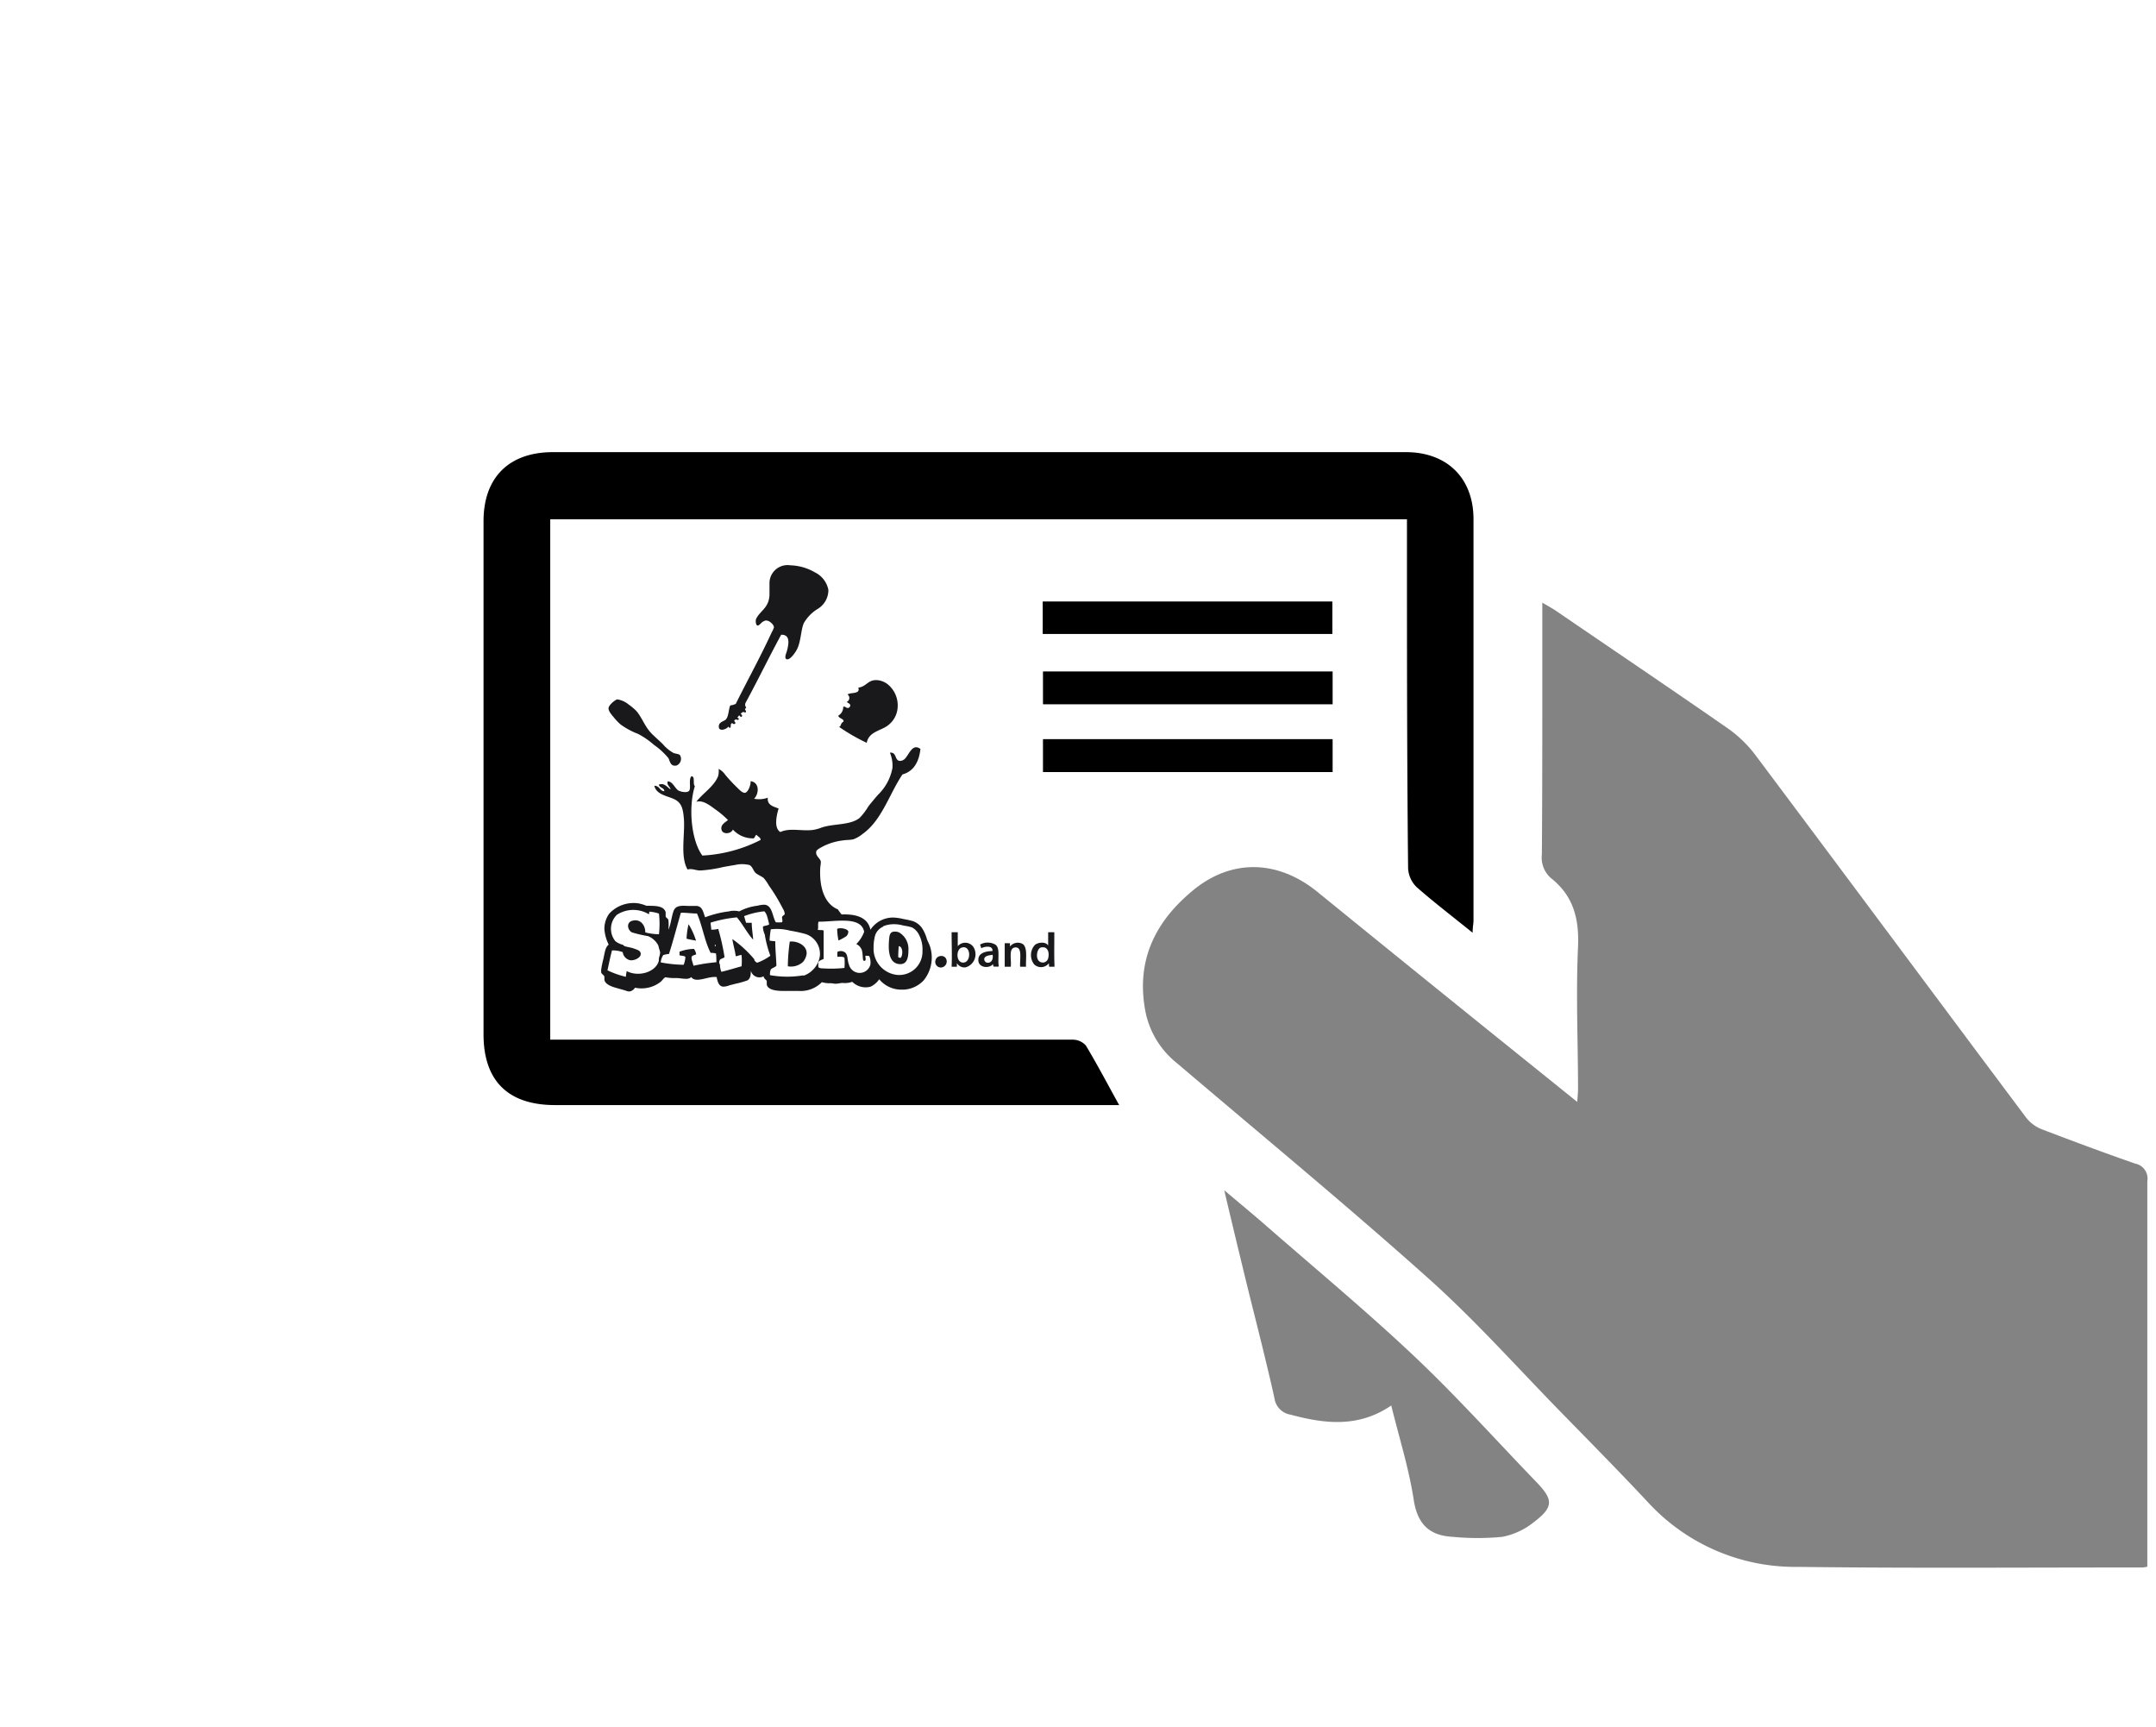 <svg xmlns="http://www.w3.org/2000/svg" viewBox="0 0 245.64 196.72"><defs><style>.cls-1{fill:#fff;}.cls-2{fill:#838383;}.cls-3{fill:#19181b;fill-rule:evenodd;}</style></defs><title>Risorsa 4</title><g id="Livello_2" data-name="Livello 2"><g id="Livello_1-2" data-name="Livello 1"><rect class="cls-1" width="245.64" height="196.72"/><path class="cls-2" d="M175.72,68.64V78c0,6.44,0,12.88-.05,19.32a3.1,3.1,0,0,0,1.05,2.71c2.53,2,3.21,4.6,3.07,7.81-.25,5.41,0,10.83,0,16.25,0,.39-.05.78-.09,1.42L170,117.7q-10-8.06-19.9-16.11c-4.44-3.61-9.71-3.85-14.16-.19s-6.56,8.18-5.41,13.95a10,10,0,0,0,3.57,5.75c9.57,8.14,19.28,16.14,28.64,24.51,5.36,4.79,10.17,10.2,15.21,15.35,3.32,3.4,6.66,6.78,9.9,10.25a22.77,22.77,0,0,0,17,7.26c13,.17,26.07.06,39.1.07.15,0,.3,0,.7-.09v-1.58q0-21.17,0-42.33a1.73,1.73,0,0,0-1.37-2c-3.57-1.24-7.11-2.56-10.64-3.91a4.23,4.23,0,0,1-1.78-1.31c-10.35-13.82-20.64-27.69-31-41.5a14.09,14.09,0,0,0-3.21-3c-6.46-4.48-13-8.89-19.48-13.32C176.82,69.27,176.42,69.06,175.72,68.64Z"/><path d="M127.51,125.87c-1.31-2.37-2.49-4.61-3.79-6.78a2,2,0,0,0-1.45-.67c-5,0-9.91,0-14.87,0H62.69V59.15H160.3v2.67c0,12.37,0,24.74.13,37.11a3.23,3.23,0,0,0,1,2.14c2,1.75,4.08,3.34,6.35,5.17,0-.66.1-1,.1-1.41q0-22.86,0-45.7c0-4.66-3-7.63-7.71-7.63H63c-5,0-7.91,2.87-7.91,7.87q0,29.21,0,58.43c0,5.31,2.79,8.07,8.16,8.07h64.27Z"/><path class="cls-2" d="M158.51,160.09c.9,3.66,2,7.13,2.55,10.68.42,2.85,1.8,4.14,4.47,4.28a29.43,29.43,0,0,0,5.63,0,8.17,8.17,0,0,0,3.55-1.64c2.32-1.75,2.3-2.58.3-4.64-4.61-4.78-9.06-9.74-13.88-14.29-5.53-5.22-11.4-10.08-17.13-15.09-1.37-1.19-2.77-2.34-4.52-3.82,1,4.24,1.91,8,2.83,11.76,1,4,2,7.92,2.89,11.91a2.2,2.2,0,0,0,1.83,1.89C150.93,162.18,154.76,162.64,158.51,160.09Z"/><path d="M118.8,68.51v3.7h33v-3.7Z"/><path d="M151.83,80.22V76.48h-33v3.74Z"/><path d="M151.83,87.94V84.19h-33v3.75Z"/><path class="cls-3" d="M89,72.3c-1.28,2.35-2.57,5-3.88,7.43-.18.34-.34.5-.11.85,0,.08-.11.12-.13.2s.16.18.11.31-.25,0-.36,0c-.06.1-.21.12-.22.2s.23.16.11.32-.23-.12-.29-.12-.11.14-.2.21.24.11.13.24-.26,0-.31,0-.19.11-.2.17.2.14.11.32a.24.24,0,0,1-.33-.07c-.27.08-.1.35-.23.54-.14,0-.16-.08-.22-.14-.19.33-1.23.67-1.07-.15.07-.39.65-.49.8-.67.32-.39.29-1.11.49-1.59a1.94,1.94,0,0,0,.63-.18c1.31-2.65,2.82-5.37,4.1-8.16a2.37,2.37,0,0,0,.25-.56c0-.29-.56-.86-1-.76a1.2,1.2,0,0,0-.32.16c-.18.13-.36.41-.55.4s-.26-.54-.16-.76c.44-.93,1.45-1.22,1.52-2.72,0-.38,0-.91,0-1.38a2.06,2.06,0,0,1,2.38-2,5.87,5.87,0,0,1,2.79.8,2.82,2.82,0,0,1,1.54,2,2.51,2.51,0,0,1-1.29,2.21,4.57,4.57,0,0,0-1.5,1.56c-.29.64-.31,1.59-.58,2.48a3.06,3.06,0,0,1-.51,1c-.16.23-.58.74-.87.65s-.09-.6,0-.85C89.86,73.42,90.1,72.26,89,72.3Z"/><path class="cls-3" d="M98.75,84.61a21.83,21.83,0,0,1-3.17-1.83c.21,0,.19-.23.31-.4s.22-.15.22-.24c0-.3-.55-.3-.6-.63a1.11,1.11,0,0,0,.56-1c.2-.1.34.15.53.13a.29.29,0,0,0,.27-.29c0-.22-.26-.26-.4-.4a.49.49,0,0,0,.09-.85c.38-.27,1.49,0,1.23-.78.93-.1,1.09-.93,2.16-.85a2.24,2.24,0,0,1,1.41.67,3.1,3.1,0,0,1,.91,2.46,2.75,2.75,0,0,1-1,1.94C100.46,83.25,99,83.27,98.75,84.61Z"/><path class="cls-3" d="M70.31,79.66a2.59,2.59,0,0,1,1.33.6,6,6,0,0,1,.83.69c.69.76,1,1.88,1.87,2.7.39.39.8.73,1.19,1.12a4.21,4.21,0,0,0,1.22,1c.25.09.59.1.72.24a.82.82,0,0,1-.38,1.18c-.73.17-.77-.56-.94-.84a8.06,8.06,0,0,0-1.63-1.5,9.16,9.16,0,0,0-1.85-1.27,8.36,8.36,0,0,1-2-1.09,6.68,6.68,0,0,1-.76-.81c-.21-.25-.58-.66-.58-1S70,79.77,70.31,79.66Z"/><path class="cls-3" d="M71.8,112.92h-.27c-.44-.16-.89-.27-1.34-.4s-1.24-.38-1.33-.92c0-.1,0-.22,0-.35s-.31-.31-.36-.47a1.26,1.26,0,0,1,0-.36,10.31,10.31,0,0,1,.24-1.18c.17-.73.19-1.3.61-1.65a4.76,4.76,0,0,1-.49-1.76,3,3,0,0,1,.53-1.74,3.77,3.77,0,0,1,3.37-1.19,4.57,4.57,0,0,1,.89.27c1.06,0,1.95,0,2.19.71,0,.14,0,.3,0,.47s.24.24.31.43a5,5,0,0,1,0,1.11c.26-.5.35-1.43.58-2.09s.8-.66,1.69-.61c.37,0,.66,0,1,0,.65.1.7.75.92,1.29a11.45,11.45,0,0,1,2.7-.67,2.38,2.38,0,0,1,1.18,0,6,6,0,0,1,2.1-.65,2.89,2.89,0,0,1,.82-.11c.87.11.86,1.37,1.25,2a5.52,5.52,0,0,0,.71,0c.1-.21,0-.31,0-.54s.29-.25.31-.42a1.38,1.38,0,0,0-.22-.6,20.38,20.38,0,0,0-1.59-2.63A4.77,4.77,0,0,0,87,100c-.29-.23-.71-.37-.94-.6s-.33-.7-.67-.87a3.5,3.5,0,0,0-1.67,0c-.43.06-.87.15-1.3.22a15,15,0,0,1-2.63.4c-.55,0-.93-.26-1.45-.11-.86-1.46-.29-3.93-.42-5.75-.09-1.11-.24-1.8-1-2.21s-2.14-.52-2.37-1.58c.63,0,.59.59,1.14.62,0-.4-.55-.37-.63-.74.61-.27,1,.32,1.34.54-.06-.35-.45-.46-.33-.92.54,0,.76.67,1.16,1,.21.16,1,.36,1.27.09s-.08-1.28.27-1.67c.48,0,.12.89.4,1.12-.78,2.48-.39,6.23.85,7.91a16.4,16.4,0,0,0,6.64-1.78c0-.3-.32-.37-.46-.58-.19.06-.17.32-.34.4a3.07,3.07,0,0,1-2.36-1c-.2.51-1.18.59-1.3,0s.46-.82.74-1.09a10.49,10.49,0,0,0-1.47-1.23c-.51-.37-1.37-1.09-2.14-.84.69-.93,2-1.73,2.47-2.88a1.94,1.94,0,0,0,.07-.87,2,2,0,0,1,.76.67A18.13,18.13,0,0,0,84,89.72c.22.21.58.62.89.58s.66-.83.63-1.32c1,.12,1,1.37.4,2a3,3,0,0,0,1.56-.12c-.1.84.63,1,1.23,1.23-.24.79-.56,2.23.2,2.68,1.06-.5,2.41-.09,3.65-.23a4.81,4.81,0,0,0,1.08-.29c1.37-.46,3.23-.23,4.3-1.09a7.09,7.09,0,0,0,1-1.32c.35-.44.72-.88,1.07-1.29a5.7,5.7,0,0,0,1.67-3.08,3.81,3.81,0,0,0-.29-1.74c.82-.08.5.9,1.14.94a.8.8,0,0,0,.54-.22c.51-.48.87-1.84,1.8-1.14-.17,1.47-.76,2.54-2.05,2.9-1.52,2.26-2.34,5.23-4.57,6.8a3.65,3.65,0,0,1-1,.58c-.4.1-.85.07-1.25.14a6.74,6.74,0,0,0-2.16.64c-.25.13-.77.39-.83.58-.15.54.45.8.51,1.19a3.21,3.21,0,0,1-.06.6c-.14,2.24.42,4.18,2,4.84a6.22,6.22,0,0,0,.43.58c1.74-.07,3,.38,3.28,1.74a3.09,3.09,0,0,1,2.65-1.39,6.31,6.31,0,0,1,1.16.18,8.43,8.43,0,0,1,1.09.25,2.17,2.17,0,0,1,1,.8,4.73,4.73,0,0,1,.54,1.23c.12.33.3.61.4,1a4.12,4.12,0,0,1-.76,3.68,3.34,3.34,0,0,1-2.27,1.07h-.43a3.28,3.28,0,0,1-2.38-1.18,2.44,2.44,0,0,1-1,.85,2.17,2.17,0,0,1-2.07-.56,2.49,2.49,0,0,1-1.1.13c-.26,0-.53.09-.78.09s-.38-.06-.58-.06a3,3,0,0,1-1-.12A3.38,3.38,0,0,1,91,112.87c-.57,0-1.2,0-1.79,0-.75,0-1.74-.11-1.85-.73,0-.12,0-.25,0-.38s-.35-.28-.36-.56a1,1,0,0,1-1.45-.63c0,.45-.06.92-.4,1.1a9.82,9.82,0,0,1-1.34.38l-.67.17a2.08,2.08,0,0,1-.71.16c-.54,0-.69-.62-.78-1.09-1-.13-2.35.75-2.9,0-.34.36-1,.13-1.67.11a5.54,5.54,0,0,1-1.27-.09c-.21.11-.34.35-.54.52a3.52,3.52,0,0,1-2.92.67A1,1,0,0,1,71.8,112.92Zm-1.52-8.72a2.23,2.23,0,0,0-.17,3,2.31,2.31,0,0,0,.8.4c.08,0,.15.12.24.16.33.12.73.15,1.1.29s.75.22.75.62-.66.74-1.16.71a1.08,1.08,0,0,1-.89-.93,3.43,3.43,0,0,0-1.22-.2c-.2.73-.35,1.51-.52,2.27a10,10,0,0,0,2.1.74c0-.23.06-.43.09-.65,1.33.7,3.3.14,3.66-1.16,0-.13,0-.31.06-.49a2.15,2.15,0,0,0,.09-.47,1.6,1.6,0,0,0-.11-.4,3.16,3.16,0,0,0-.11-.42,2.23,2.23,0,0,0-1.18-1.05A13.63,13.63,0,0,1,72,106.2c-.47-.24-.65-1-.11-1.27,1-.4,1.64.41,1.63,1.27a6.07,6.07,0,0,0,1.56.21,10.83,10.83,0,0,0,0-2.35,4.38,4.38,0,0,0-1.09-.22c-.05.07,0,.22-.07.29A3.43,3.43,0,0,0,70.28,104.2Zm17.36,1.07c-.14-.45-.22-1.16-.56-1.47a8.9,8.9,0,0,0-2.3.55c.08.26.14.52.23.76.22,0,.48,0,.64,0,0,.67.12,1.27.16,1.92-.7-.77-1.18-1.75-1.85-2.54a14.49,14.49,0,0,0-3,.6c0,.29.08.51.07.8a2.69,2.69,0,0,0,.8-.09,25.73,25.73,0,0,1,.72,3.22c-.17.18-.52.15-.58.42s0,.3.06.45a2.07,2.07,0,0,0,.16.8c.8-.18,1.53-.42,2.3-.63a7.41,7.41,0,0,0,0-1.27c-.21-.05-.47.15-.67.11-.08-.67-.3-1.33-.38-1.94a13.35,13.35,0,0,1,2.5,2.3c0,.22.18.3.32.4a6,6,0,0,0,1.51-.8,12.71,12.71,0,0,1-.64-2.43,2.36,2.36,0,0,1-.21-.87C87.05,105.41,87.46,105.46,87.64,105.27ZM77.56,104c-.44,1.56-.86,3.15-1.34,4.66-.22,0-.44.07-.65.12a1.75,1.75,0,0,0-.29.84,15,15,0,0,0,2.61.27,2.74,2.74,0,0,0,.2-.89c-.13-.16-.47-.11-.67-.2v-.4a5,5,0,0,1,1.65-.32,1.54,1.54,0,0,1,.25.61c-.17.12-.45.1-.52.31s.16.73.21,1a19.86,19.86,0,0,1,2.61-.4c0-.36,0-.71-.05-1a1.85,1.85,0,0,0-.6-.06c-.69-1.33-.94-3.09-1.56-4.49-.59,0-1.16-.09-1.79-.09A.13.13,0,0,0,77.56,104Zm20.9,2.17c-.3-1.9-3.39-1.16-5.2-1.19-.1.24,0,.66-.09.92.18.07.49,0,.67.09,0,1.08,0,2.22,0,3.23-.21.11-.47.17-.6.36a3.62,3.62,0,0,0,0,.58c.15.15.44.14.69.15a14.32,14.32,0,0,0,2.28-.06,6.24,6.24,0,0,0,0-1.16c-.16-.15-.49-.11-.8-.11a3.33,3.33,0,0,1,0-.56.83.83,0,0,1,.9.09c.31.3.21.85.42,1.38a1.26,1.26,0,0,0,2.43,0,1.74,1.74,0,0,0-.13-1c-.09,0-.38-.06-.43,0s.14.5-.09.55-.19-.31-.22-.53a3.75,3.75,0,0,0-.09-.67,1.2,1.2,0,0,0-.64-.71A3.79,3.79,0,0,0,98.46,106.12Zm2.18-.63a1.64,1.64,0,0,0-1,1.29,4.84,4.84,0,0,0-.11,1.08,3,3,0,0,0,2.57,3.12,2.65,2.65,0,0,0,3-2.72,3.58,3.58,0,0,0-.4-1.85,1.89,1.89,0,0,0-.8-.83,5.87,5.87,0,0,0-.94-.2,4,4,0,0,0-1.27-.16A3.52,3.52,0,0,0,100.64,105.49Zm-9.1,5.6a2.82,2.82,0,0,0,1.87-2.25,2.38,2.38,0,0,0-1.62-2.5A17.11,17.11,0,0,0,90,106a5.83,5.83,0,0,0-2.18-.15,10.19,10.19,0,0,0-.14,1.29,6.47,6.47,0,0,0,.65.07c0,1,.1,1.84.13,2.78-.16.2-.47.25-.64.43a1.42,1.42,0,0,0-.09.65A11.12,11.12,0,0,0,91.54,111.09Zm-10-3.32c0-.09,0-.11,0-.2h-.09C81.43,107.65,81.41,107.78,81.53,107.77Z"/><path class="cls-3" d="M78.45,105.27a8,8,0,0,1,.85,1.87c-.37-.07-.74-.13-1.08-.22A9,9,0,0,1,78.45,105.27Z"/><path class="cls-3" d="M95.53,107.12a7.49,7.49,0,0,1-.15-1.32c.38-.18,1.19,0,1.27.29a.72.72,0,0,1-.22.54A5.23,5.23,0,0,1,95.53,107.12Z"/><path class="cls-3" d="M101.8,106.12a1.24,1.24,0,0,1,.63.08,2.18,2.18,0,0,1,1.07,2c0,.83-.13,1.71-1.07,1.61-1.09-.12-1.25-1.38-1.14-2.72C101.33,106.6,101.36,106.19,101.8,106.12Zm.54,2.9a.51.51,0,0,0,.27.08c.28-.28.28-1.29-.21-1.33A12.32,12.32,0,0,0,102.34,109Z"/><path class="cls-3" d="M109.12,106.18v1.59a1.13,1.13,0,0,1,1.78.09,1.55,1.55,0,0,1-.87,2.32,1,1,0,0,1-1-.47,2.55,2.55,0,0,0,0,.4h-.61c.06-1.27,0-2.63,0-3.93Zm.56,3.46c1,.08,1-2-.07-1.72C108.91,108.08,108.9,109.58,109.68,109.64Z"/><path class="cls-3" d="M120.14,109.91v.2h-.6c-.05-.1,0-.29-.05-.38a1.13,1.13,0,0,1-1.65.13,1.71,1.71,0,0,1,.07-2.23c.35-.3,1.23-.41,1.51.07v-1.52h.7C120.13,107.42,120.09,108.71,120.14,109.91Zm-1.7-1.9c-.33.26-.48,1.3.09,1.56a.63.63,0,0,0,.87-.35c.2-.66,0-1.36-.6-1.32A.53.53,0,0,0,118.44,108Z"/><path class="cls-3" d="M89.76,110.06a22.4,22.4,0,0,1,.22-2.81c.84-.1,2,.43,1.92,1.41a1.82,1.82,0,0,1-.4.89A2,2,0,0,1,89.76,110.06Z"/><path class="cls-3" d="M113.8,110.09a4.1,4.1,0,0,1-.62,0,1.86,1.86,0,0,0-.05-.27c-.4.5-1.53.43-1.65-.31-.14-.91.72-1.17,1.59-1.18.08-.7-.94-.52-1.27-.32a4.13,4.13,0,0,0-.14-.42,1.77,1.77,0,0,1,1.74,0C114,108,113.63,109.21,113.8,110.09Zm-1.63-1a.41.41,0,0,0,.25.55c.46.11.78-.31.67-.89C112.68,108.82,112.28,108.85,112.17,109.13Z"/><path class="cls-3" d="M116.9,110.11h-.67c-.07-.83.31-2.33-.62-2.19-.73.12-.35,1.39-.45,2.19h-.69c0-.89,0-1.83,0-2.68h.6c0,.14,0,.23,0,.38a1.14,1.14,0,0,1,1.48-.27C117.1,108,116.85,109.22,116.9,110.11Z"/><path class="cls-3" d="M107.11,108.9a.63.63,0,0,1,.6.18.69.69,0,0,1-.47,1.12.64.64,0,0,1-.62-.92A.63.63,0,0,1,107.11,108.9Z"/></g></g></svg>